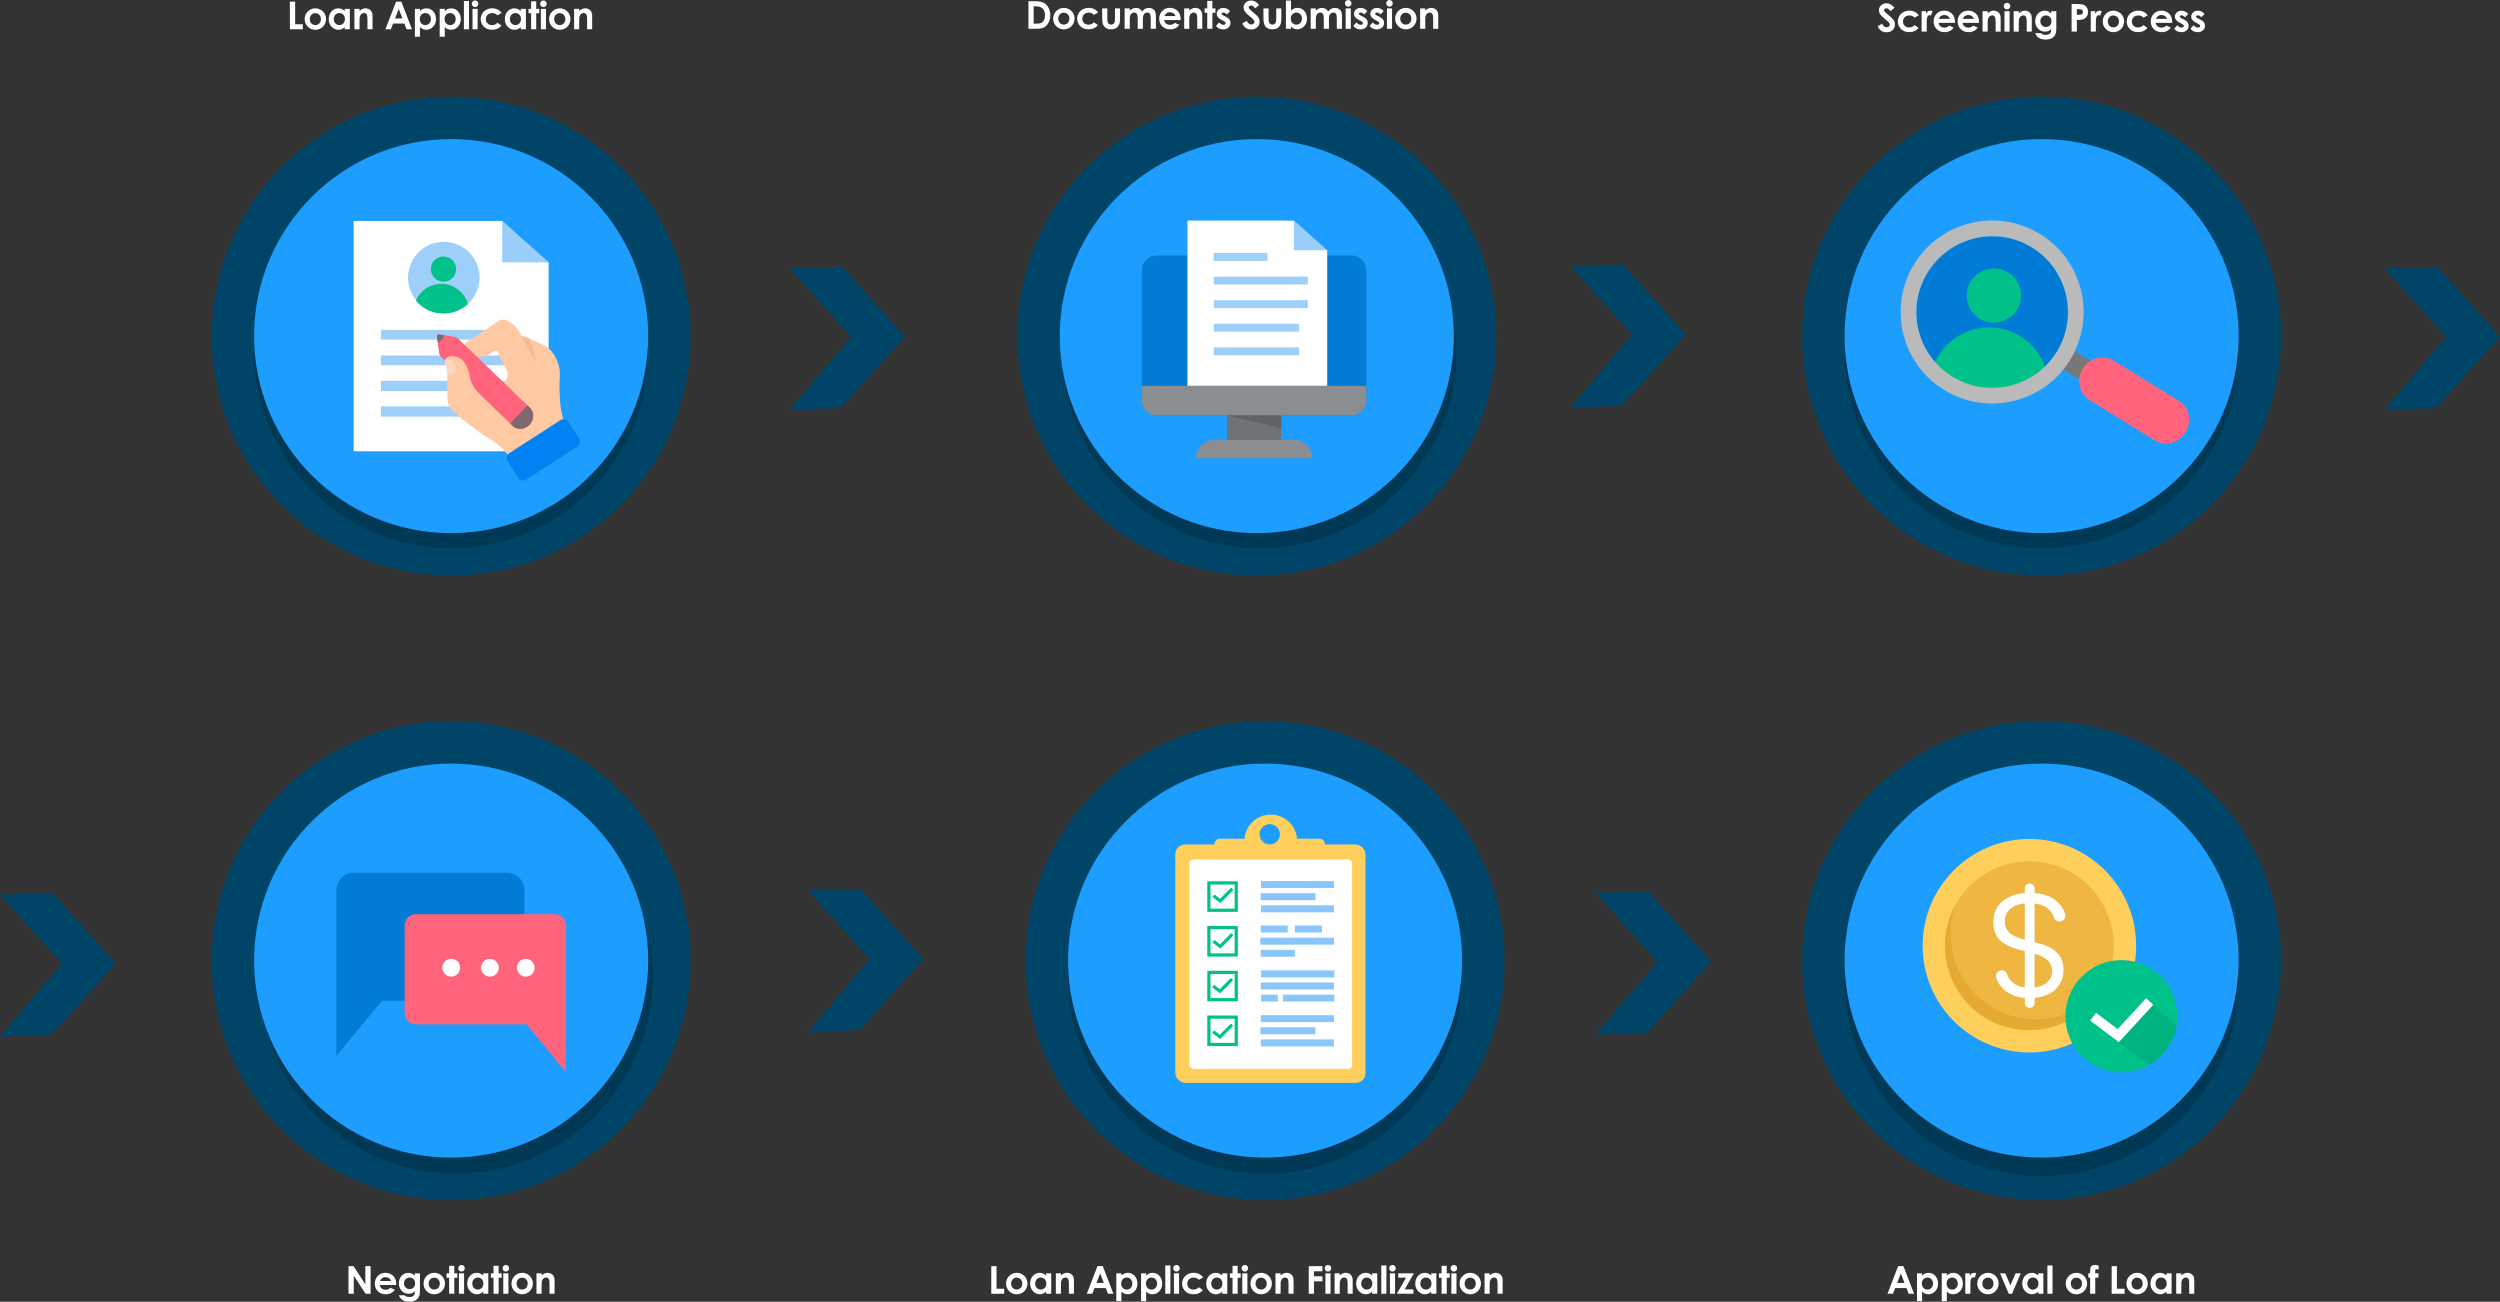 <?xml version="1.0" encoding="UTF-8"?>
<svg xmlns="http://www.w3.org/2000/svg" xmlns:xlink="http://www.w3.org/1999/xlink" id="_Слой_2" data-name="Слой 2" viewBox="0 0 1127.68 587.18">
  <rect x="0" y="0" width="1127.68" height="587.18" fill="#333333" stroke="none"/>
  <defs>
    <style>
      .cls-1 {
        opacity: .75;
      }

      .cls-1, .cls-2 {
        fill: #e2a42c;
      }

      .cls-3 {
        opacity: .18;
      }

      .cls-4 {
        fill: #fff;
      }

      .cls-5 {
        fill: #1d9eff;
      }

      .cls-6 {
        fill: #ff647c;
      }

      .cls-7 {
        fill: #777;
      }

      .cls-8 {
        fill: #bababa;
      }

      .cls-2 {
        opacity: .57;
      }

      .cls-9 {
        fill: #00a975;
        opacity: .52;
      }

      .cls-10 {
        clip-path: url(#clippath-1);
      }

      .cls-11 {
        fill: #7d696e;
      }

      .cls-12 {
        stroke-width: 4.62px;
      }

      .cls-12, .cls-13, .cls-14, .cls-15, .cls-16, .cls-17, .cls-18 {
        fill: none;
      }

      .cls-12, .cls-13, .cls-14, .cls-15, .cls-17, .cls-18 {
        stroke-miterlimit: 10;
      }

      .cls-12, .cls-14, .cls-15, .cls-19, .cls-17 {
        opacity: .38;
      }

      .cls-12, .cls-14, .cls-15, .cls-17 {
        stroke: #0081f1;
      }

      .cls-20 {
        fill: #004568;
      }

      .cls-21 {
        fill: #ffc9a4;
      }

      .cls-22 {
        fill: #5d6366;
      }

      .cls-13 {
        stroke: #fff;
        stroke-width: 4.39px;
      }

      .cls-23 {
        fill: #ffd6bb;
      }

      .cls-14 {
        stroke-width: 4.39px;
      }

      .cls-15 {
        stroke-width: 4.99px;
      }

      .cls-24 {
        clip-path: url(#clippath);
      }

      .cls-25, .cls-26 {
        fill: #0082f2;
      }

      .cls-27 {
        fill: #6d7377;
      }

      .cls-28 {
        fill: #0084f4;
        opacity: .4;
      }

      .cls-29 {
        fill: #f2bc97;
      }

      .cls-26 {
        opacity: .46;
      }

      .cls-30 {
        fill: #ffcf5c;
      }

      .cls-31 {
        fill: #00c189;
      }

      .cls-19 {
        fill: #0081f1;
      }

      .cls-32 {
        fill: #8a8e91;
      }

      .cls-17 {
        stroke-width: 3.57px;
      }

      .cls-18 {
        stroke: #00c189;
        stroke-width: 1.45px;
      }

      .cls-33 {
        fill: #007bd6;
      }
    </style>
    <clipPath id="clippath">
      <circle class="cls-16" cx="200.02" cy="125.21" r="16.22"></circle>
    </clipPath>
    <clipPath id="clippath-1">
      <circle class="cls-16" cx="899.31" cy="141.58" r="34.93"></circle>
    </clipPath>
  </defs>
  <g id="_Слой_2-2" data-name="Слой 2">
    <circle class="cls-20" cx="203.5" cy="151.61" r="108"></circle>
    <circle class="cls-20" cx="566.92" cy="151.61" r="108"></circle>
    <circle class="cls-20" cx="920.91" cy="151.61" r="108"></circle>
    <circle class="cls-20" cx="920.91" cy="433.3" r="108"></circle>
    <circle class="cls-20" cx="570.64" cy="433.3" r="108"></circle>
    <circle class="cls-20" cx="203.5" cy="433.3" r="108"></circle>
    <path class="cls-20" d="M0,403.46c9.28,10.38,18.56,20.76,27.85,31.15-9.28,11-18.56,22-27.85,33,7.79-.33,15.58-.66,23.37-.99,9.61-10.67,19.23-21.34,28.84-32.01-9.45-10.55-18.9-21.1-28.34-31.64-7.96,.17-15.91,.33-23.87,.5Z"></path>
    <path class="cls-20" d="M356.01,120.8c9.28,10.38,18.56,20.76,27.85,31.15-9.28,11-18.56,22-27.85,33,7.79-.33,15.58-.66,23.37-.99,9.61-10.67,19.23-21.34,28.84-32.01-9.45-10.55-18.9-21.1-28.34-31.64-7.96,.17-15.91,.33-23.87,.5Z"></path>
    <path class="cls-20" d="M708.25,119.78c9.28,10.38,18.56,20.76,27.85,31.15-9.28,11-18.56,22-27.85,33,7.79-.33,15.58-.66,23.37-.99,9.61-10.67,19.23-21.34,28.84-32.01-9.45-10.55-18.9-21.1-28.34-31.64-7.96,.17-15.91,.33-23.87,.5Z"></path>
    <path class="cls-20" d="M719.67,402.62c9.28,10.38,18.56,20.76,27.85,31.15-9.28,11-18.56,22-27.85,33,7.79-.33,15.58-.66,23.37-.99,9.61-10.67,19.23-21.34,28.84-32.01-9.45-10.55-18.9-21.1-28.34-31.64-7.96,.17-15.91,.33-23.87,.5Z"></path>
    <circle class="cls-3" cx="203.5" cy="158.47" r="88.87"></circle>
    <circle class="cls-3" cx="568.14" cy="158.47" r="88.87"></circle>
    <circle class="cls-3" cx="920.91" cy="158.47" r="88.87"></circle>
    <circle class="cls-3" cx="570.64" cy="440.52" r="88.87"></circle>
    <circle class="cls-3" cx="920.91" cy="441.63" r="88.87"></circle>
    <circle class="cls-3" cx="205.6" cy="440.52" r="88.87"></circle>
    <circle class="cls-5" cx="203.5" cy="151.61" r="88.87"></circle>
    <circle class="cls-5" cx="566.92" cy="151.61" r="88.87"></circle>
    <circle class="cls-5" cx="920.91" cy="151.61" r="88.87"></circle>
    <circle class="cls-5" cx="920.91" cy="433.3" r="88.87"></circle>
    <circle class="cls-5" cx="570.64" cy="433.3" r="88.87"></circle>
    <circle class="cls-5" cx="203.5" cy="433.3" r="88.87"></circle>
    <path class="cls-20" d="M364.31,401.48c9.28,10.38,18.56,20.76,27.85,31.15-9.28,11-18.56,22-27.85,33,7.79-.33,15.58-.66,23.37-.99,9.61-10.67,19.23-21.34,28.84-32.01-9.45-10.55-18.9-21.1-28.34-31.64-7.96,.17-15.91,.33-23.87,.5Z"></path>
    <path class="cls-20" d="M1075.47,120.8c9.28,10.38,18.56,20.76,27.85,31.15-9.28,11-18.56,22-27.85,33,7.79-.33,15.58-.66,23.37-.99,9.61-10.67,19.23-21.34,28.84-32.01-9.45-10.55-18.9-21.1-28.34-31.64-7.96,.17-15.91,.33-23.87,.5Z"></path>
    <g>
      <g>
        <rect class="cls-30" x="530.15" y="380.91" width="85.79" height="107.55" rx="4.47" ry="4.47"></rect>
        <rect class="cls-4" x="536.51" y="387.67" width="73.38" height="94.47" rx="1.77" ry="1.77"></rect>
        <path class="cls-30" d="M550.34,378.33h44.79c1.42,0,2.57,1.15,2.57,2.57v6.77h-49.93v-6.77c0-1.42,1.15-2.57,2.57-2.57Z"></path>
        <path class="cls-30" d="M573.2,367.45h0c6.57,0,11.9,5.33,11.9,11.9v1.56h-23.79v-1.56c0-6.57,5.33-11.9,11.9-11.9Z"></path>
        <circle class="cls-5" cx="572.74" cy="376.32" r="4.59"></circle>
      </g>
      <rect class="cls-18" x="545.3" y="398.26" width="12.33" height="12.33"></rect>
      <rect class="cls-18" x="545.3" y="418.43" width="12.33" height="12.33"></rect>
      <rect class="cls-18" x="545.3" y="458.79" width="12.33" height="12.33"></rect>
      <rect class="cls-18" x="545.3" y="438.61" width="12.33" height="12.33"></rect>
      <rect class="cls-26" x="568.79" y="397.44" width="32.98" height="3.14"></rect>
      <rect class="cls-26" x="568.79" y="408.38" width="32.98" height="3.14"></rect>
      <rect class="cls-26" x="568.6" y="402.91" width="24.79" height="3.14"></rect>
      <rect class="cls-26" x="568.73" y="457.91" width="32.98" height="3.14"></rect>
      <rect class="cls-26" x="568.73" y="468.85" width="32.98" height="3.14"></rect>
      <rect class="cls-26" x="568.54" y="463.38" width="24.79" height="3.14"></rect>
      <rect class="cls-26" x="568.89" y="437.71" width="32.98" height="3.14"></rect>
      <rect class="cls-26" x="568.89" y="448.65" width="7.48" height="3.14"></rect>
      <rect class="cls-26" x="568.7" y="443.18" width="33" height="3.14"></rect>
      <rect class="cls-26" x="578.74" y="448.65" width="23.13" height="3.14"></rect>
      <rect class="cls-26" x="568.67" y="417.49" width="12.21" height="3.14"></rect>
      <rect class="cls-26" x="584.07" y="417.49" width="12.21" height="3.14"></rect>
      <rect class="cls-26" x="568.67" y="428.43" width="15.41" height="3.14"></rect>
      <rect class="cls-26" x="568.48" y="422.96" width="33.28" height="3.14"></rect>
      <path class="cls-18" d="M547.33,404.03c1.03,.79,2.05,1.57,3.08,2.36,1.81-1.84,3.62-3.67,5.44-5.51"></path>
      <path class="cls-18" d="M547.33,424.56c1.03,.79,2.05,1.57,3.08,2.36,1.81-1.84,3.62-3.67,5.44-5.51"></path>
      <path class="cls-18" d="M547.21,444.78c1.03,.79,2.05,1.57,3.08,2.36,1.81-1.84,3.62-3.67,5.44-5.51"></path>
      <path class="cls-18" d="M547.21,465.35c1.03,.79,2.05,1.57,3.08,2.36,1.81-1.84,3.62-3.67,5.44-5.51"></path>
    </g>
    <g>
      <path class="cls-33" d="M228.81,393.68h-69.32c-4.27,0-7.73,3.59-7.73,8.02v74.55c6.84-8.28,13.69-16.57,20.53-24.85h56.52c4.27,0,7.73-3.59,7.73-8.02v-41.69c0-4.43-3.46-8.02-7.73-8.02Z"></path>
      <path class="cls-6" d="M182.52,417.52v39.36c0,2.85,2.22,5.16,4.95,5.16h50.05c5.9,7.17,11.81,14.34,17.71,21.51v-66.02c0-2.85-2.22-5.16-4.95-5.16h-62.81c-2.74,0-4.95,2.31-4.95,5.16Z"></path>
      <circle class="cls-4" cx="203.54" cy="436.52" r="4.01"></circle>
      <circle class="cls-4" cx="220.97" cy="436.52" r="4.01"></circle>
      <circle class="cls-4" cx="237.18" cy="436.52" r="4.01"></circle>
    </g>
    <g>
      <g>
        <rect class="cls-27" x="553.43" y="184.34" width="24.49" height="17.16"></rect>
        <path class="cls-32" d="M547.7,198.44h35.94c4.54,0,8.23,3.69,8.23,8.23h-52.4c0-4.54,3.69-8.23,8.23-8.23Z"></path>
        <path class="cls-33" d="M616.32,121.82v58.97c0,3.65-2.99,6.6-6.68,6.6h-87.93c-3.69,0-6.68-2.95-6.68-6.6v-58.97c0-3.65,2.99-6.6,6.68-6.6h87.93c3.69,0,6.68,2.95,6.68,6.6Z"></path>
        <path class="cls-32" d="M616.32,174.01v6.78c0,3.65-2.99,6.6-6.68,6.6h-87.93c-3.69,0-6.68-2.95-6.68-6.6v-6.78h101.29Z"></path>
        <path class="cls-22" d="M553.43,187.39c8.16,1.9,16.33,3.8,24.49,5.7v-5.7h-24.49Z"></path>
      </g>
      <path class="cls-28" d="M573.95,109.75c0,4.46,0,8.92,0,13.38h15.01c-5-4.46-10-8.92-15-13.38Z"></path>
      <path class="cls-17" d="M537.78,126.13h24.31"></path>
      <path class="cls-17" d="M537.78,136.77h42.44"></path>
      <path class="cls-17" d="M537.78,147.41h42.44"></path>
      <path class="cls-17" d="M537.78,158.05h38.44"></path>
      <path class="cls-17" d="M537.78,168.69h38.44"></path>
      <path class="cls-4" d="M598.66,174.01h-63.04V99.52h48.04c5,4.46,10,8.92,15,13.38,0,20.76,0,40.35,0,61.1Z"></path>
      <path class="cls-28" d="M583.66,99.52c0,4.46,0,8.92,0,13.38h15.01c-5-4.46-10-8.92-15-13.38Z"></path>
      <path class="cls-17" d="M547.48,115.91h24.31"></path>
      <path class="cls-17" d="M547.48,126.55h42.44"></path>
      <path class="cls-17" d="M547.48,137.19h42.44"></path>
      <path class="cls-17" d="M547.48,147.83h38.44"></path>
      <path class="cls-17" d="M547.48,158.47h38.44"></path>
    </g>
    <g>
      <g>
        <circle class="cls-30" cx="915.4" cy="426.59" r="48.15"></circle>
        <circle class="cls-2" cx="915.4" cy="426.59" r="38.09"></circle>
        <path class="cls-1" d="M948.1,446.13c-11.92,13.79-31.75,17.6-47.51,9.39-16.65-8.68-24.77-28.69-18.73-47.01-9.63,18.08-3.22,40.71,14.13,50.95,17.75,10.48,41.26,4.61,52.12-13.34Z"></path>
        <path class="cls-4" d="M915.53,398.54h0c1.21,0,2.2,.98,2.2,2.2v2.11c4.57,.36,8.08,1.73,10.54,4.13,1.58,1.54,2.66,3.28,3.25,5.22,.52,1.72-.76,3.46-2.56,3.46h0c-1.17,0-2.22-.76-2.56-1.88-.4-1.36-1.14-2.55-2.2-3.55-1.53-1.45-3.69-2.34-6.47-2.67v17.38l2.55,.72c1.38,.36,2.67,.83,3.85,1.41,1.18,.59,2.3,1.35,3.35,2.29,1.05,.94,1.86,2.1,2.45,3.47,.59,1.37,.88,2.91,.88,4.6,0,2.53-.59,4.73-1.76,6.58-1.17,1.85-2.72,3.27-4.65,4.24-1.93,.97-4.15,1.6-6.66,1.87v2.29c0,1.21-.98,2.2-2.2,2.2h0c-1.21,0-2.2-.98-2.2-2.2v-2.23c-3.79-.36-6.94-1.63-9.44-3.83-1.7-1.49-2.85-3.3-3.45-5.43-.46-1.63,.79-3.24,2.48-3.24h0c1.15,0,2.16,.76,2.47,1.86,.36,1.25,1.04,2.36,2.03,3.31,1.47,1.39,3.44,2.25,5.91,2.56v-16.34l-2.67-.72c-3.83-1.01-6.71-2.47-8.63-4.38-1.92-1.92-2.88-4.58-2.88-8,0-3.96,1.3-7.05,3.91-9.27,2.61-2.22,6.03-3.51,10.26-3.87v-2.11c0-1.21,.98-2.2,2.2-2.2Zm10.12,39.28c0-3.08-1.95-5.38-5.84-6.91-.82-.27-1.51-.49-2.07-.66v15.18c2.39-.31,4.3-1.12,5.75-2.4,1.45-1.29,2.17-3.02,2.17-5.2Zm-21.34-22.15c0,1.91,.58,3.48,1.73,4.73,1.15,1.25,3.19,2.31,6.13,3.19,.52,.13,.91,.23,1.16,.31v-16.4c-2.74,.25-4.93,1.07-6.57,2.47-1.63,1.39-2.45,3.29-2.45,5.7Z"></path>
      </g>
      <g>
        <ellipse class="cls-31" cx="956.91" cy="458.42" rx="25.27" ry="25.34"></ellipse>
        <path class="cls-9" d="M942.86,460.37c8.87,6.68,17.74,13.36,26.61,20.04,2.02-1.17,5.68-3.66,8.62-8.17,2.37-3.64,3.3-7.12,3.7-9.29-4.58-4.23-9.16-8.47-13.73-12.7-4.15,5.72-8.3,11.45-12.45,17.17-4.25-2.35-8.5-4.7-12.75-7.05Z"></path>
        <path class="cls-13" d="M944.14,458.63c3.79,2.84,7.58,5.67,11.36,8.51,4.72-5.14,9.44-10.27,14.17-15.4"></path>
      </g>
    </g>
    <g>
      <path class="cls-28" d="M213.01,113.91c0,6.22,0,12.45-.01,18.67h20.94c-6.97-6.22-13.95-12.45-20.92-18.67Z"></path>
      <path class="cls-15" d="M162.55,136.77h33.9"></path>
      <path class="cls-15" d="M162.55,151.61h59.2"></path>
      <path class="cls-15" d="M162.55,166.45h59.2"></path>
      <path class="cls-15" d="M162.55,181.29h53.62"></path>
      <path class="cls-15" d="M162.55,196.13h53.62"></path>
      <path class="cls-4" d="M247.46,203.56h-87.93V99.66h67.01c6.97,6.22,13.95,12.45,20.92,18.67,0,28.95,0,56.28,0,85.23Z"></path>
      <path class="cls-28" d="M226.54,99.66c0,6.22,0,12.45-.01,18.67h20.94c-6.97-6.22-13.95-12.45-20.92-18.67Z"></path>
      <path class="cls-14" d="M171.86,151.02h59.2"></path>
      <path class="cls-14" d="M171.86,162.55h59.2"></path>
      <path class="cls-12" d="M171.86,174.09h59.2"></path>
      <path class="cls-12" d="M171.86,185.62h59.2"></path>
      <g>
        <circle class="cls-19" cx="200.19" cy="125.21" r="16.13"></circle>
        <g class="cls-24">
          <g>
            <circle class="cls-31" cx="200.05" cy="121.37" r="5.69"></circle>
            <path class="cls-31" d="M199.34,128.06h0c6.89,0,12.48,5.59,12.48,12.48v1.09h-24.96v-1.09c0-6.89,5.59-12.48,12.48-12.48Z" transform="translate(7.34 -10.26) rotate(3)"></path>
          </g>
        </g>
      </g>
    </g>
    <g>
      <path class="cls-21" d="M208.85,156.98c.05,1.47,1.68,2.53,2.27,2.92,2.46,1.6,5.28,1.08,6.61,.83,2.31-.43,4.07-1.46,5.26-2.35,.5-.38,1.21-.2,1.49,.36,1.34,2.72,2.67,5.45,4.01,8.17,.72,1.47,.67,3.22-.17,4.62-.21,.35-.42,.6-.57,.76-2.4,2.56-7.89,2.44-13.11-1.15l-11.66,12.7c.84,.89,2.1,2.18,3.72,3.64,2.04,1.86,4.32,3.72,9.7,7.5,7.19,5.05,7.68,4.93,9.81,6.98,2.9,2.8,4.71,5.66,5.78,7.6,8.26-4.82,16.52-9.65,24.77-14.47-.93-1.66-2.2-4.25-3.1-7.6-1.01-3.78-1.12-6.93-1.24-10.93-.2-7.03,.6-7.95-.41-11.66-1.28-4.67-3.55-6.84-4.03-7.29-1.15-1.06-2.31-1.65-4.61-2.79-1.94-.96-4.66-2.19-8.09-3.35-3.15-6.31-6.96-7.09-7.76-7.22-2.94-.49-3.19,1.48-14.44,8.37-1.98,1.22-4.3,2.58-4.23,4.37Z"></path>
      <path class="cls-29" d="M235.28,151.46c3.76,7.55,5.86,11.23,6.3,11.04,.39-.17-.55-3.42-2.8-9.75-1.16-.43-2.33-.86-3.49-1.29Z"></path>
      <path class="cls-25" d="M260.4,201.49l-23.05,14.86c-1.23,.79-2.86,.43-3.65-.81l-4.74-7.48c-.79-1.24-.43-2.89,.8-3.68l23.05-14.86c1.23-.79,2.86-.43,3.65,.81l4.74,7.48c.79,1.24,.43,2.89-.8,3.68Z"></path>
      <path class="cls-6" d="M206.68,152.77l32.44,31.26c1.77,1.71,1.9,4.68,.22,6.95-.19,.26-.4,.5-.63,.73-.04,.04-.09,.09-.13,.13-2.17,2.06-5.34,2.2-7.22,.38l-32.34-31.16c-.56-.54-.91-1.26-1.01-2.07l-.57-4.58-.34-2.76c-.06-.45,.37-.88,.81-.81l2.53,.38,4.4,.66c.71,.11,1.35,.42,1.85,.9Z"></path>
      <path class="cls-11" d="M237.91,182.86l1.21,1.17c1.77,1.71,1.9,4.68,.22,6.95-.19,.26-.4,.5-.63,.73-.04,.04-.09,.09-.13,.13-2.17,2.06-5.34,2.2-7.22,.38l-1.21-1.17,7.76-8.2Z"></path>
      <path class="cls-11" d="M200.43,151.22c-.18,.8-.59,1.56-1.19,2.15-.59,.58-1.25,.88-1.81,1.04l-.34-2.76c-.06-.45,.37-.88,.81-.81l2.53,.38Z"></path>
      <path class="cls-21" d="M209.01,189.5c-.88-.73-2.14-1.82-3.61-3.22-1.4-1.32-2.09-1.98-2.43-2.44-.96-1.3-1.18-2.61-1.24-8.75-.06-6.53,.18-6.24-.1-8.02-.5-3.19-1.32-4.34-.56-5.37,1.06-1.46,4.26-1.33,6.34-.15,2.37,1.34,3.27,4.01,3.92,5.94,.56,1.65,.4,2.06,.83,3.54,.5,1.74,1.58,4.11,4.13,6.66-2.42,3.93-4.85,7.87-7.27,11.8Z"></path>
      <path class="cls-23" d="M200.95,162.1c.39-.44,1.44-.18,2.07,.12,.24,.12,.9,.48,1.51,1.44,.28,.43,1.81,2.82,.64,4.35-.68,.89-2.04,1.19-3.4,.87,.01-1.03-.12-1.83-.24-2.37-.47-2.08-.7-3.12-.72-3.18-.04-.14-.17-.52-.02-.93,.01-.04,.07-.19,.17-.3Z"></path>
    </g>
    <g>
      <path class="cls-4" d="M130.76,.75h2.37V10.94h3.45v2.26h-5.82V.75Z"></path>
      <path class="cls-4" d="M142.19,3.76c.87,0,1.68,.22,2.45,.65s1.36,1.02,1.79,1.77,.64,1.55,.64,2.41-.22,1.68-.65,2.44c-.43,.76-1.02,1.35-1.76,1.77-.74,.42-1.56,.64-2.46,.64-1.32,0-2.45-.47-3.38-1.41-.93-.94-1.4-2.08-1.4-3.42,0-1.44,.53-2.64,1.58-3.59,.92-.83,1.99-1.25,3.19-1.25Zm.04,2.17c-.72,0-1.31,.25-1.79,.75-.48,.5-.72,1.14-.72,1.92s.24,1.45,.71,1.95c.47,.5,1.07,.75,1.79,.75s1.32-.25,1.8-.75,.72-1.15,.72-1.94-.24-1.43-.71-1.92-1.07-.74-1.81-.74Z"></path>
      <path class="cls-4" d="M155.49,3.99h2.31V13.2h-2.31v-.97c-.45,.43-.9,.74-1.36,.93-.45,.19-.94,.28-1.47,.28-1.19,0-2.22-.46-3.08-1.38-.87-.92-1.3-2.07-1.3-3.44s.42-2.59,1.26-3.49c.84-.91,1.86-1.36,3.06-1.36,.55,0,1.07,.1,1.55,.31,.48,.21,.93,.52,1.34,.94v-1.02Zm-2.43,1.9c-.71,0-1.31,.25-1.78,.76-.47,.5-.71,1.15-.71,1.94s.24,1.45,.72,1.96,1.07,.77,1.77,.77,1.33-.25,1.8-.76,.72-1.17,.72-1.98-.24-1.45-.72-1.95-1.08-.74-1.81-.74Z"></path>
      <path class="cls-4" d="M159.87,3.99h2.31v.94c.52-.44,1-.75,1.42-.92s.86-.26,1.31-.26c.91,0,1.69,.32,2.32,.96,.53,.54,.8,1.34,.8,2.4v6.08h-2.28v-4.03c0-1.1-.05-1.83-.15-2.19-.1-.36-.27-.64-.51-.82s-.55-.28-.91-.28c-.47,0-.87,.16-1.2,.47-.33,.31-.57,.75-.7,1.3-.07,.29-.1,.91-.1,1.87v3.69h-2.31V3.99Z"></path>
      <path class="cls-4" d="M178.64,.75h2.4l4.79,12.44h-2.46l-.97-2.56h-5.08l-1.01,2.56h-2.46l4.8-12.44Zm1.22,3.3l-1.67,4.27h3.33l-1.66-4.27Z"></path>
      <path class="cls-4" d="M189.44,3.99v1.02c.42-.42,.87-.73,1.35-.94,.48-.21,1-.31,1.56-.31,1.2,0,2.22,.45,3.06,1.36,.84,.91,1.26,2.07,1.26,3.49s-.43,2.52-1.3,3.44c-.87,.92-1.9,1.38-3.09,1.38-.53,0-1.02-.09-1.48-.28-.46-.19-.91-.5-1.36-.93v4.34h-2.29V3.99h2.29Zm2.43,1.9c-.73,0-1.33,.25-1.81,.74-.48,.5-.72,1.14-.72,1.95s.24,1.48,.72,1.98c.48,.5,1.08,.76,1.81,.76s1.3-.26,1.78-.77c.48-.51,.72-1.17,.72-1.96s-.24-1.44-.71-1.94-1.07-.76-1.79-.76Z"></path>
      <path class="cls-4" d="M200.62,3.99v1.02c.42-.42,.87-.73,1.35-.94,.48-.21,1-.31,1.56-.31,1.2,0,2.22,.45,3.06,1.36,.84,.91,1.26,2.07,1.26,3.49s-.43,2.52-1.3,3.44c-.87,.92-1.9,1.38-3.09,1.38-.53,0-1.02-.09-1.48-.28-.46-.19-.91-.5-1.36-.93v4.34h-2.29V3.99h2.29Zm2.43,1.9c-.73,0-1.33,.25-1.81,.74-.48,.5-.72,1.14-.72,1.95s.24,1.48,.72,1.98c.48,.5,1.08,.76,1.81,.76s1.3-.26,1.78-.77c.48-.51,.72-1.17,.72-1.96s-.24-1.44-.71-1.94-1.07-.76-1.79-.76Z"></path>
      <path class="cls-4" d="M209.25,.44h2.31V13.2h-2.31V.44Z"></path>
      <path class="cls-4" d="M214.29,.2c.4,0,.75,.15,1.04,.44,.29,.29,.43,.65,.43,1.07s-.14,.76-.43,1.05c-.29,.29-.63,.44-1.03,.44s-.76-.15-1.05-.44c-.29-.3-.43-.66-.43-1.08s.14-.75,.43-1.04c.29-.29,.63-.43,1.04-.43Zm-1.15,3.79h2.31V13.2h-2.31V3.99Z"></path>
      <path class="cls-4" d="M226.29,5.85l-1.92,1.06c-.36-.38-.72-.64-1.07-.79-.35-.15-.77-.22-1.24-.22-.86,0-1.56,.26-2.1,.77-.53,.52-.8,1.18-.8,1.98s.26,1.42,.77,1.92c.51,.5,1.19,.74,2.02,.74,1.03,0,1.84-.35,2.41-1.06l1.82,1.25c-.99,1.28-2.38,1.93-4.18,1.93-1.62,0-2.89-.48-3.8-1.44-.92-.96-1.37-2.08-1.37-3.37,0-.89,.22-1.71,.67-2.46s1.07-1.34,1.87-1.77c.8-.43,1.69-.64,2.68-.64,.91,0,1.73,.18,2.46,.55,.73,.36,1.32,.88,1.78,1.55Z"></path>
      <path class="cls-4" d="M234.91,3.99h2.31V13.2h-2.31v-.97c-.45,.43-.9,.74-1.36,.93-.45,.19-.94,.28-1.47,.28-1.19,0-2.22-.46-3.08-1.38-.87-.92-1.3-2.07-1.3-3.44s.42-2.59,1.26-3.49c.84-.91,1.86-1.36,3.06-1.36,.55,0,1.07,.1,1.55,.31,.48,.21,.93,.52,1.34,.94v-1.02Zm-2.43,1.9c-.71,0-1.31,.25-1.78,.76-.47,.5-.71,1.15-.71,1.94s.24,1.45,.72,1.96,1.07,.77,1.77,.77,1.33-.25,1.8-.76,.72-1.17,.72-1.98-.24-1.45-.72-1.95-1.08-.74-1.81-.74Z"></path>
      <path class="cls-4" d="M239.57,.6h2.31V3.99h1.37v1.99h-1.37v7.21h-2.31V5.98h-1.18v-1.99h1.18V.6Z"></path>
      <path class="cls-4" d="M245.12,.2c.4,0,.75,.15,1.04,.44,.29,.29,.43,.65,.43,1.07s-.14,.76-.43,1.05c-.29,.29-.63,.44-1.03,.44s-.76-.15-1.05-.44c-.29-.3-.43-.66-.43-1.08s.14-.75,.43-1.04c.29-.29,.63-.43,1.04-.43Zm-1.15,3.79h2.31V13.2h-2.31V3.99Z"></path>
      <path class="cls-4" d="M252.44,3.76c.87,0,1.68,.22,2.45,.65s1.36,1.02,1.79,1.77,.64,1.55,.64,2.41-.22,1.68-.65,2.44c-.43,.76-1.02,1.35-1.76,1.77-.74,.42-1.56,.64-2.46,.64-1.32,0-2.45-.47-3.38-1.41-.93-.94-1.4-2.08-1.4-3.42,0-1.44,.53-2.64,1.58-3.59,.92-.83,1.99-1.25,3.19-1.25Zm.04,2.17c-.72,0-1.31,.25-1.79,.75-.48,.5-.72,1.14-.72,1.92s.24,1.45,.71,1.95c.47,.5,1.07,.75,1.79,.75s1.32-.25,1.8-.75,.72-1.15,.72-1.94-.24-1.43-.71-1.92-1.07-.74-1.81-.74Z"></path>
      <path class="cls-4" d="M258.95,3.99h2.31v.94c.52-.44,1-.75,1.42-.92s.86-.26,1.31-.26c.91,0,1.69,.32,2.32,.96,.53,.54,.8,1.34,.8,2.4v6.08h-2.28v-4.03c0-1.1-.05-1.83-.15-2.19-.1-.36-.27-.64-.51-.82s-.55-.28-.91-.28c-.47,0-.87,.16-1.2,.47-.33,.31-.57,.75-.7,1.3-.07,.29-.1,.91-.1,1.87v3.69h-2.31V3.99Z"></path>
    </g>
    <g>
      <path class="cls-4" d="M157.21,571.13h2.27l5.32,8.19v-8.19h2.37v12.44h-2.28l-5.32-8.16v8.16h-2.37v-12.44Z"></path>
      <path class="cls-4" d="M178.72,579.64h-7.42c.11,.65,.39,1.17,.86,1.56,.46,.39,1.06,.58,1.78,.58,.86,0,1.6-.3,2.22-.91l1.95,.91c-.48,.69-1.07,1.2-1.74,1.53-.68,.33-1.48,.5-2.41,.5-1.44,0-2.62-.46-3.53-1.37-.91-.91-1.36-2.05-1.36-3.42s.45-2.57,1.36-3.5c.91-.93,2.04-1.39,3.4-1.39,1.45,0,2.63,.46,3.54,1.39,.91,.93,1.36,2.15,1.36,3.67v.44Zm-2.32-1.82c-.15-.51-.45-.93-.9-1.25s-.97-.48-1.56-.48c-.64,0-1.21,.18-1.69,.54-.3,.23-.59,.62-.85,1.19h5.01Z"></path>
      <path class="cls-4" d="M187.13,574.37h2.3v7.88c0,1.56-.31,2.7-.94,3.43-.84,.99-2.11,1.49-3.8,1.49-.9,0-1.66-.11-2.28-.34s-1.13-.56-1.56-.99c-.42-.44-.74-.97-.94-1.59h2.55c.23,.26,.52,.46,.87,.59,.36,.13,.78,.2,1.26,.2,.62,0,1.12-.1,1.5-.29,.38-.19,.64-.44,.8-.74,.15-.3,.23-.83,.23-1.57-.41,.41-.83,.7-1.28,.88s-.95,.27-1.51,.27c-1.24,0-2.28-.45-3.13-1.34-.85-.89-1.28-2.02-1.28-3.38,0-1.46,.45-2.63,1.35-3.52,.82-.8,1.79-1.2,2.93-1.2,.53,0,1.03,.1,1.5,.29,.47,.19,.94,.51,1.42,.96v-1.02Zm-2.39,1.92c-.73,0-1.33,.24-1.8,.73-.47,.49-.71,1.1-.71,1.84s.24,1.4,.73,1.89c.48,.49,1.09,.74,1.83,.74s1.31-.24,1.77-.72c.47-.48,.7-1.11,.7-1.89s-.23-1.39-.7-1.87c-.47-.48-1.07-.72-1.81-.72Z"></path>
      <path class="cls-4" d="M195.83,574.13c.87,0,1.68,.22,2.45,.65s1.36,1.02,1.79,1.77,.64,1.55,.64,2.41-.22,1.68-.65,2.44c-.43,.76-1.02,1.35-1.76,1.77-.74,.42-1.56,.64-2.46,.64-1.32,0-2.45-.47-3.38-1.41-.93-.94-1.4-2.08-1.4-3.42,0-1.44,.53-2.64,1.58-3.59,.92-.83,1.99-1.25,3.19-1.25Zm.04,2.17c-.72,0-1.31,.25-1.79,.75-.48,.5-.72,1.14-.72,1.92s.24,1.45,.71,1.95c.47,.5,1.07,.75,1.79,.75s1.32-.25,1.8-.75,.72-1.15,.72-1.94-.24-1.43-.71-1.92-1.07-.74-1.81-.74Z"></path>
      <path class="cls-4" d="M202.61,570.98h2.31v3.39h1.37v1.99h-1.37v7.21h-2.31v-7.21h-1.18v-1.99h1.18v-3.39Z"></path>
      <path class="cls-4" d="M208.17,570.58c.4,0,.75,.15,1.04,.44,.29,.29,.43,.65,.43,1.07s-.14,.76-.43,1.05c-.29,.29-.63,.44-1.03,.44s-.76-.15-1.05-.44c-.29-.3-.43-.66-.43-1.08s.14-.75,.43-1.04c.29-.29,.63-.43,1.04-.43Zm-1.15,3.79h2.31v9.2h-2.31v-9.2Z"></path>
      <path class="cls-4" d="M217.95,574.37h2.31v9.2h-2.31v-.97c-.45,.43-.9,.74-1.36,.93-.45,.19-.94,.28-1.47,.28-1.19,0-2.22-.46-3.08-1.38-.87-.92-1.3-2.07-1.3-3.44s.42-2.59,1.26-3.49c.84-.91,1.86-1.36,3.06-1.36,.55,0,1.07,.1,1.55,.31,.48,.21,.93,.52,1.34,.94v-1.02Zm-2.43,1.9c-.71,0-1.31,.25-1.78,.76-.47,.5-.71,1.15-.71,1.94s.24,1.45,.72,1.96,1.07,.77,1.77,.77,1.33-.25,1.8-.76,.72-1.17,.72-1.98-.24-1.45-.72-1.95-1.08-.74-1.81-.74Z"></path>
      <path class="cls-4" d="M222.61,570.98h2.31v3.39h1.37v1.99h-1.37v7.21h-2.31v-7.21h-1.18v-1.99h1.18v-3.39Z"></path>
      <path class="cls-4" d="M228.17,570.58c.4,0,.75,.15,1.04,.44,.29,.29,.43,.65,.43,1.07s-.14,.76-.43,1.05c-.29,.29-.63,.44-1.03,.44s-.76-.15-1.05-.44c-.29-.3-.43-.66-.43-1.08s.14-.75,.43-1.04c.29-.29,.63-.43,1.04-.43Zm-1.15,3.79h2.31v9.2h-2.31v-9.2Z"></path>
      <path class="cls-4" d="M235.48,574.13c.87,0,1.68,.22,2.45,.65s1.36,1.02,1.79,1.77,.64,1.55,.64,2.41-.22,1.68-.65,2.44c-.43,.76-1.02,1.35-1.76,1.77-.74,.42-1.56,.64-2.46,.64-1.32,0-2.45-.47-3.38-1.41-.93-.94-1.4-2.08-1.4-3.42,0-1.44,.53-2.64,1.58-3.59,.92-.83,1.99-1.25,3.19-1.25Zm.04,2.17c-.72,0-1.31,.25-1.79,.75-.48,.5-.72,1.14-.72,1.92s.24,1.45,.71,1.95c.47,.5,1.07,.75,1.79,.75s1.32-.25,1.8-.75,.72-1.15,.72-1.94-.24-1.43-.71-1.92-1.07-.74-1.81-.74Z"></path>
      <path class="cls-4" d="M241.99,574.37h2.31v.94c.52-.44,1-.75,1.42-.92s.86-.26,1.31-.26c.91,0,1.69,.32,2.32,.96,.53,.54,.8,1.34,.8,2.4v6.08h-2.28v-4.03c0-1.1-.05-1.83-.15-2.19-.1-.36-.27-.64-.51-.82s-.55-.28-.91-.28c-.47,0-.87,.16-1.2,.47-.33,.31-.57,.75-.7,1.3-.07,.29-.1,.91-.1,1.87v3.69h-2.31v-9.2Z"></path>
    </g>
    <g>
      <path class="cls-4" d="M447.14,571.13h2.37v10.18h3.45v2.26h-5.82v-12.44Z"></path>
      <path class="cls-4" d="M458.57,574.13c.87,0,1.68,.22,2.45,.65s1.36,1.02,1.79,1.77,.64,1.55,.64,2.41-.22,1.68-.65,2.44c-.43,.76-1.02,1.35-1.76,1.77-.74,.42-1.56,.64-2.46,.64-1.32,0-2.45-.47-3.38-1.41-.93-.94-1.4-2.08-1.4-3.42,0-1.44,.53-2.64,1.58-3.59,.92-.83,1.99-1.25,3.19-1.25Zm.04,2.17c-.72,0-1.31,.25-1.79,.75-.48,.5-.72,1.14-.72,1.92s.24,1.45,.71,1.95c.47,.5,1.07,.75,1.79,.75s1.32-.25,1.8-.75,.72-1.15,.72-1.94-.24-1.43-.71-1.92-1.07-.74-1.81-.74Z"></path>
      <path class="cls-4" d="M471.87,574.37h2.31v9.2h-2.31v-.97c-.45,.43-.9,.74-1.36,.93-.45,.19-.94,.28-1.47,.28-1.19,0-2.22-.46-3.08-1.38-.87-.92-1.3-2.07-1.3-3.44s.42-2.59,1.26-3.49c.84-.91,1.86-1.36,3.06-1.36,.55,0,1.07,.1,1.55,.31,.48,.21,.93,.52,1.34,.94v-1.02Zm-2.43,1.9c-.71,0-1.31,.25-1.78,.76-.47,.5-.71,1.15-.71,1.94s.24,1.45,.72,1.96,1.07,.77,1.77,.77,1.33-.25,1.8-.76,.72-1.17,.72-1.98-.24-1.45-.72-1.95-1.08-.74-1.81-.74Z"></path>
      <path class="cls-4" d="M476.26,574.37h2.31v.94c.52-.44,1-.75,1.42-.92s.86-.26,1.31-.26c.91,0,1.69,.32,2.32,.96,.53,.54,.8,1.34,.8,2.4v6.08h-2.28v-4.03c0-1.1-.05-1.83-.15-2.19-.1-.36-.27-.64-.51-.82s-.55-.28-.91-.28c-.47,0-.87,.16-1.2,.47-.33,.31-.57,.75-.7,1.3-.07,.29-.1,.91-.1,1.87v3.69h-2.31v-9.2Z"></path>
      <path class="cls-4" d="M495.03,571.13h2.4l4.79,12.44h-2.46l-.97-2.56h-5.08l-1.01,2.56h-2.46l4.8-12.44Zm1.22,3.3l-1.67,4.27h3.33l-1.66-4.27Z"></path>
      <path class="cls-4" d="M505.83,574.37v1.02c.42-.42,.87-.73,1.35-.94,.48-.21,1-.31,1.56-.31,1.2,0,2.22,.45,3.06,1.36,.84,.91,1.26,2.07,1.26,3.49s-.43,2.52-1.3,3.44c-.87,.92-1.9,1.38-3.09,1.38-.53,0-1.02-.09-1.48-.28-.46-.19-.91-.5-1.36-.93v4.34h-2.29v-12.57h2.29Zm2.43,1.9c-.73,0-1.33,.25-1.81,.74-.48,.5-.72,1.14-.72,1.95s.24,1.48,.72,1.98c.48,.5,1.08,.76,1.81,.76s1.3-.26,1.78-.77c.48-.51,.72-1.17,.72-1.96s-.24-1.44-.71-1.94-1.07-.76-1.79-.76Z"></path>
      <path class="cls-4" d="M517,574.37v1.02c.42-.42,.87-.73,1.35-.94,.48-.21,1-.31,1.56-.31,1.2,0,2.22,.45,3.06,1.36,.84,.91,1.26,2.07,1.26,3.49s-.43,2.52-1.3,3.44c-.87,.92-1.9,1.38-3.09,1.38-.53,0-1.02-.09-1.48-.28-.46-.19-.91-.5-1.36-.93v4.34h-2.29v-12.57h2.29Zm2.43,1.9c-.73,0-1.33,.25-1.81,.74-.48,.5-.72,1.14-.72,1.95s.24,1.48,.72,1.98c.48,.5,1.08,.76,1.81,.76s1.3-.26,1.78-.77c.48-.51,.72-1.17,.72-1.96s-.24-1.44-.71-1.94-1.07-.76-1.79-.76Z"></path>
      <path class="cls-4" d="M525.63,570.82h2.31v12.75h-2.31v-12.75Z"></path>
      <path class="cls-4" d="M530.68,570.58c.4,0,.75,.15,1.04,.44,.29,.29,.43,.65,.43,1.07s-.14,.76-.43,1.05c-.29,.29-.63,.44-1.03,.44s-.76-.15-1.05-.44c-.29-.3-.43-.66-.43-1.08s.14-.75,.43-1.04c.29-.29,.63-.43,1.04-.43Zm-1.15,3.79h2.31v9.2h-2.31v-9.2Z"></path>
      <path class="cls-4" d="M542.68,576.23l-1.92,1.06c-.36-.38-.72-.64-1.07-.79-.35-.15-.77-.22-1.24-.22-.86,0-1.56,.26-2.1,.77-.53,.52-.8,1.18-.8,1.98s.26,1.42,.77,1.92c.51,.5,1.19,.74,2.02,.74,1.03,0,1.84-.35,2.41-1.06l1.82,1.25c-.99,1.28-2.38,1.93-4.18,1.93-1.62,0-2.89-.48-3.8-1.44-.92-.96-1.37-2.08-1.37-3.37,0-.89,.22-1.71,.67-2.46s1.07-1.34,1.87-1.77c.8-.43,1.69-.64,2.68-.64,.91,0,1.73,.18,2.46,.55,.73,.36,1.32,.88,1.78,1.55Z"></path>
      <path class="cls-4" d="M551.29,574.37h2.31v9.2h-2.31v-.97c-.45,.43-.9,.74-1.36,.93-.45,.19-.94,.28-1.47,.28-1.19,0-2.22-.46-3.08-1.38-.87-.92-1.3-2.07-1.3-3.44s.42-2.59,1.26-3.49c.84-.91,1.86-1.36,3.06-1.36,.55,0,1.07,.1,1.55,.31,.48,.21,.93,.52,1.34,.94v-1.02Zm-2.43,1.9c-.71,0-1.31,.25-1.78,.76-.47,.5-.71,1.15-.71,1.94s.24,1.45,.72,1.96,1.07,.77,1.77,.77,1.33-.25,1.8-.76,.72-1.17,.72-1.98-.24-1.45-.72-1.95-1.08-.74-1.81-.74Z"></path>
      <path class="cls-4" d="M555.96,570.98h2.31v3.39h1.37v1.99h-1.37v7.21h-2.31v-7.21h-1.18v-1.99h1.18v-3.39Z"></path>
      <path class="cls-4" d="M561.51,570.58c.4,0,.75,.15,1.04,.44,.29,.29,.43,.65,.43,1.07s-.14,.76-.43,1.05c-.29,.29-.63,.44-1.03,.44s-.76-.15-1.05-.44c-.29-.3-.43-.66-.43-1.08s.14-.75,.43-1.04c.29-.29,.63-.43,1.04-.43Zm-1.15,3.79h2.31v9.2h-2.31v-9.2Z"></path>
      <path class="cls-4" d="M568.82,574.13c.87,0,1.68,.22,2.45,.65s1.36,1.02,1.79,1.77,.64,1.55,.64,2.41-.22,1.68-.65,2.44c-.43,.76-1.02,1.35-1.76,1.77-.74,.42-1.56,.64-2.46,.64-1.32,0-2.45-.47-3.38-1.41-.93-.94-1.4-2.08-1.4-3.42,0-1.44,.53-2.64,1.58-3.59,.92-.83,1.99-1.25,3.19-1.25Zm.04,2.17c-.72,0-1.31,.25-1.79,.75-.48,.5-.72,1.14-.72,1.92s.24,1.45,.71,1.95c.47,.5,1.07,.75,1.79,.75s1.32-.25,1.8-.75,.72-1.15,.72-1.94-.24-1.43-.71-1.92-1.07-.74-1.81-.74Z"></path>
      <path class="cls-4" d="M575.33,574.37h2.31v.94c.52-.44,1-.75,1.42-.92s.86-.26,1.31-.26c.91,0,1.69,.32,2.32,.96,.53,.54,.8,1.34,.8,2.4v6.08h-2.28v-4.03c0-1.1-.05-1.83-.15-2.19-.1-.36-.27-.64-.51-.82s-.55-.28-.91-.28c-.47,0-.87,.16-1.2,.47-.33,.31-.57,.75-.7,1.3-.07,.29-.1,.91-.1,1.87v3.69h-2.31v-9.2Z"></path>
      <path class="cls-4" d="M590.34,571.13h6.17v2.31h-3.82v2.26h3.82v2.28h-3.82v5.6h-2.35v-12.44Z"></path>
      <path class="cls-4" d="M599.01,570.58c.4,0,.75,.15,1.04,.44,.29,.29,.43,.65,.43,1.07s-.14,.76-.43,1.05c-.29,.29-.63,.44-1.03,.44s-.76-.15-1.05-.44c-.29-.3-.43-.66-.43-1.08s.14-.75,.43-1.04c.29-.29,.63-.43,1.04-.43Zm-1.15,3.79h2.31v9.2h-2.31v-9.2Z"></path>
      <path class="cls-4" d="M602,574.37h2.31v.94c.52-.44,1-.75,1.42-.92s.86-.26,1.31-.26c.91,0,1.69,.32,2.32,.96,.53,.54,.8,1.34,.8,2.4v6.08h-2.28v-4.03c0-1.1-.05-1.83-.15-2.19-.1-.36-.27-.64-.51-.82s-.55-.28-.91-.28c-.47,0-.87,.16-1.2,.47-.33,.31-.57,.75-.7,1.3-.07,.29-.1,.91-.1,1.87v3.69h-2.31v-9.2Z"></path>
      <path class="cls-4" d="M618.93,574.37h2.31v9.2h-2.31v-.97c-.45,.43-.9,.74-1.36,.93-.45,.19-.94,.28-1.47,.28-1.19,0-2.22-.46-3.08-1.38-.87-.92-1.3-2.07-1.3-3.44s.42-2.59,1.26-3.49c.84-.91,1.86-1.36,3.06-1.36,.55,0,1.07,.1,1.55,.31,.48,.21,.93,.52,1.34,.94v-1.02Zm-2.43,1.9c-.71,0-1.31,.25-1.78,.76-.47,.5-.71,1.15-.71,1.94s.24,1.45,.72,1.96,1.07,.77,1.77,.77,1.33-.25,1.8-.76,.72-1.17,.72-1.98-.24-1.45-.72-1.95-1.08-.74-1.81-.74Z"></path>
      <path class="cls-4" d="M623.06,570.82h2.31v12.75h-2.31v-12.75Z"></path>
      <path class="cls-4" d="M628.11,570.58c.4,0,.75,.15,1.04,.44,.29,.29,.43,.65,.43,1.07s-.14,.76-.43,1.05c-.29,.29-.63,.44-1.03,.44s-.76-.15-1.05-.44c-.29-.3-.43-.66-.43-1.08s.14-.75,.43-1.04c.29-.29,.63-.43,1.04-.43Zm-1.15,3.79h2.31v9.2h-2.31v-9.2Z"></path>
      <path class="cls-4" d="M630.71,574.37h7.05l-4.13,7.25h3.9v1.95h-7.44l4.15-7.25h-3.52v-1.95Z"></path>
      <path class="cls-4" d="M645.6,574.37h2.31v9.2h-2.31v-.97c-.45,.43-.9,.74-1.36,.93-.45,.19-.94,.28-1.47,.28-1.19,0-2.22-.46-3.08-1.38-.87-.92-1.3-2.07-1.3-3.44s.42-2.59,1.26-3.49c.84-.91,1.86-1.36,3.06-1.36,.55,0,1.07,.1,1.55,.31,.48,.21,.93,.52,1.34,.94v-1.02Zm-2.43,1.9c-.71,0-1.31,.25-1.78,.76-.47,.5-.71,1.15-.71,1.94s.24,1.45,.72,1.96,1.07,.77,1.77,.77,1.33-.25,1.8-.76,.72-1.17,.72-1.98-.24-1.45-.72-1.95-1.08-.74-1.81-.74Z"></path>
      <path class="cls-4" d="M650.26,570.98h2.31v3.39h1.37v1.99h-1.37v7.21h-2.31v-7.21h-1.18v-1.99h1.18v-3.39Z"></path>
      <path class="cls-4" d="M655.82,570.58c.4,0,.75,.15,1.04,.44,.29,.29,.43,.65,.43,1.07s-.14,.76-.43,1.05c-.29,.29-.63,.44-1.03,.44s-.76-.15-1.05-.44c-.29-.3-.43-.66-.43-1.08s.14-.75,.43-1.04c.29-.29,.63-.43,1.04-.43Zm-1.15,3.79h2.31v9.2h-2.31v-9.2Z"></path>
      <path class="cls-4" d="M663.13,574.13c.87,0,1.68,.22,2.45,.65s1.36,1.02,1.79,1.77,.64,1.55,.64,2.41-.22,1.68-.65,2.44c-.43,.76-1.02,1.35-1.76,1.77-.74,.42-1.56,.64-2.46,.64-1.32,0-2.45-.47-3.38-1.41-.93-.94-1.4-2.08-1.4-3.42,0-1.44,.53-2.64,1.58-3.59,.92-.83,1.99-1.25,3.19-1.25Zm.04,2.17c-.72,0-1.31,.25-1.79,.75-.48,.5-.72,1.14-.72,1.92s.24,1.45,.71,1.95c.47,.5,1.07,.75,1.79,.75s1.32-.25,1.8-.75,.72-1.15,.72-1.94-.24-1.43-.71-1.92-1.07-.74-1.81-.74Z"></path>
      <path class="cls-4" d="M669.64,574.37h2.31v.94c.52-.44,1-.75,1.42-.92s.86-.26,1.31-.26c.91,0,1.69,.32,2.32,.96,.53,.54,.8,1.34,.8,2.4v6.08h-2.28v-4.03c0-1.1-.05-1.83-.15-2.19-.1-.36-.27-.64-.51-.82s-.55-.28-.91-.28c-.47,0-.87,.16-1.2,.47-.33,.31-.57,.75-.7,1.3-.07,.29-.1,.91-.1,1.87v3.69h-2.31v-9.2Z"></path>
    </g>
    <g>
      <path class="cls-4" d="M856.19,571.13h2.4l4.79,12.44h-2.46l-.97-2.56h-5.08l-1.01,2.56h-2.46l4.8-12.44Zm1.22,3.3l-1.67,4.27h3.33l-1.66-4.27Z"></path>
      <path class="cls-4" d="M866.99,574.37v1.02c.42-.42,.87-.73,1.35-.94,.48-.21,1-.31,1.56-.31,1.2,0,2.22,.45,3.06,1.36,.84,.91,1.26,2.07,1.26,3.49s-.43,2.52-1.3,3.44c-.87,.92-1.9,1.38-3.09,1.38-.53,0-1.02-.09-1.48-.28-.46-.19-.91-.5-1.36-.93v4.34h-2.29v-12.57h2.29Zm2.43,1.9c-.73,0-1.33,.25-1.81,.74-.48,.5-.72,1.14-.72,1.95s.24,1.48,.72,1.98c.48,.5,1.08,.76,1.81,.76s1.3-.26,1.78-.77c.48-.51,.72-1.17,.72-1.96s-.24-1.44-.71-1.94-1.07-.76-1.79-.76Z"></path>
      <path class="cls-4" d="M878.16,574.37v1.02c.42-.42,.87-.73,1.35-.94,.48-.21,1-.31,1.56-.31,1.2,0,2.22,.45,3.06,1.36,.84,.91,1.26,2.07,1.26,3.49s-.43,2.52-1.3,3.44c-.87,.92-1.9,1.38-3.09,1.38-.53,0-1.02-.09-1.48-.28-.46-.19-.91-.5-1.36-.93v4.34h-2.29v-12.57h2.29Zm2.43,1.9c-.73,0-1.33,.25-1.81,.74-.48,.5-.72,1.14-.72,1.95s.24,1.48,.72,1.98c.48,.5,1.08,.76,1.81,.76s1.3-.26,1.78-.77c.48-.51,.72-1.17,.72-1.96s-.24-1.44-.71-1.94-1.07-.76-1.79-.76Z"></path>
      <path class="cls-4" d="M886.5,574.37h1.98v1.16c.21-.46,.5-.8,.85-1.04,.36-.24,.74-.36,1.17-.36,.3,0,.61,.08,.94,.24l-.72,1.99c-.27-.14-.49-.2-.67-.2-.35,0-.66,.22-.9,.66-.25,.44-.37,1.3-.37,2.59v.45s0,3.72,0,3.72h-2.29v-9.2Z"></path>
      <path class="cls-4" d="M896.65,574.13c.87,0,1.68,.22,2.45,.65s1.36,1.02,1.79,1.77,.64,1.55,.64,2.41-.22,1.68-.65,2.44c-.43,.76-1.02,1.35-1.76,1.77-.74,.42-1.56,.64-2.46,.64-1.32,0-2.45-.47-3.38-1.41-.93-.94-1.4-2.08-1.4-3.42,0-1.44,.53-2.64,1.58-3.59,.92-.83,1.99-1.25,3.19-1.25Zm.04,2.17c-.72,0-1.31,.25-1.79,.75-.48,.5-.72,1.14-.72,1.92s.24,1.45,.71,1.95c.47,.5,1.07,.75,1.79,.75s1.32-.25,1.8-.75,.72-1.15,.72-1.94-.24-1.43-.71-1.92-1.07-.74-1.81-.74Z"></path>
      <path class="cls-4" d="M902.17,574.37h2.35l2.32,5.43,2.32-5.43h2.34l-3.92,9.2h-1.5l-3.92-9.2Z"></path>
      <path class="cls-4" d="M919.39,574.37h2.31v9.2h-2.31v-.97c-.45,.43-.9,.74-1.36,.93-.45,.19-.94,.28-1.47,.28-1.19,0-2.22-.46-3.08-1.38-.87-.92-1.3-2.07-1.3-3.44s.42-2.59,1.26-3.49c.84-.91,1.86-1.36,3.06-1.36,.55,0,1.07,.1,1.55,.31,.48,.21,.93,.52,1.34,.94v-1.02Zm-2.43,1.9c-.71,0-1.31,.25-1.78,.76-.47,.5-.71,1.15-.71,1.94s.24,1.45,.72,1.96,1.07,.77,1.77,.77,1.33-.25,1.8-.76,.72-1.17,.72-1.98-.24-1.45-.72-1.95-1.08-.74-1.81-.74Z"></path>
      <path class="cls-4" d="M923.52,570.82h2.31v12.75h-2.31v-12.75Z"></path>
      <path class="cls-4" d="M936.57,574.13c.87,0,1.68,.22,2.45,.65s1.36,1.02,1.79,1.77,.64,1.55,.64,2.41-.22,1.68-.65,2.44c-.43,.76-1.02,1.35-1.76,1.77-.74,.42-1.56,.64-2.46,.64-1.32,0-2.45-.47-3.38-1.41-.93-.94-1.4-2.08-1.4-3.42,0-1.44,.53-2.64,1.58-3.59,.92-.83,1.99-1.25,3.19-1.25Zm.04,2.17c-.72,0-1.31,.25-1.79,.75-.48,.5-.72,1.14-.72,1.92s.24,1.45,.71,1.95c.47,.5,1.07,.75,1.79,.75s1.32-.25,1.8-.75,.72-1.15,.72-1.94-.24-1.43-.71-1.92-1.07-.74-1.81-.74Z"></path>
      <path class="cls-4" d="M941.98,574.37h.82c0-1.21,.03-1.92,.06-2.14,.06-.51,.27-.91,.64-1.21s.88-.44,1.54-.44c.48,0,1.02,.11,1.62,.33v1.76c-.33-.1-.61-.14-.82-.14-.27,0-.47,.06-.59,.17-.09,.08-.14,.26-.14,.52v1.15s1.46,0,1.46,0v1.95h-1.46v7.25h-2.31v-7.25h-.82v-1.95Z"></path>
      <path class="cls-4" d="M952.51,571.13h2.37v10.18h3.45v2.26h-5.82v-12.44Z"></path>
      <path class="cls-4" d="M963.94,574.13c.87,0,1.68,.22,2.45,.65s1.36,1.02,1.79,1.77,.64,1.55,.64,2.41-.22,1.68-.65,2.44c-.43,.76-1.02,1.35-1.76,1.77-.74,.42-1.56,.64-2.46,.64-1.32,0-2.45-.47-3.38-1.41-.93-.94-1.4-2.08-1.4-3.42,0-1.44,.53-2.64,1.58-3.59,.92-.83,1.99-1.25,3.19-1.25Zm.04,2.17c-.72,0-1.31,.25-1.79,.75-.48,.5-.72,1.14-.72,1.92s.24,1.45,.71,1.95c.47,.5,1.07,.75,1.79,.75s1.32-.25,1.8-.75,.72-1.15,.72-1.94-.24-1.43-.71-1.92-1.07-.74-1.81-.74Z"></path>
      <path class="cls-4" d="M977.24,574.37h2.31v9.2h-2.31v-.97c-.45,.43-.9,.74-1.36,.93-.45,.19-.94,.28-1.47,.28-1.19,0-2.22-.46-3.08-1.38-.87-.92-1.3-2.07-1.3-3.44s.42-2.59,1.26-3.49c.84-.91,1.86-1.36,3.06-1.36,.55,0,1.07,.1,1.55,.31,.48,.21,.93,.52,1.34,.94v-1.02Zm-2.43,1.9c-.71,0-1.31,.25-1.78,.76-.47,.5-.71,1.15-.71,1.94s.24,1.45,.72,1.96,1.07,.77,1.77,.77,1.33-.25,1.8-.76,.72-1.17,.72-1.98-.24-1.45-.72-1.95-1.08-.74-1.81-.74Z"></path>
      <path class="cls-4" d="M981.62,574.37h2.31v.94c.52-.44,1-.75,1.42-.92s.86-.26,1.31-.26c.91,0,1.69,.32,2.32,.96,.53,.54,.8,1.34,.8,2.4v6.08h-2.28v-4.03c0-1.1-.05-1.83-.15-2.19-.1-.36-.27-.64-.51-.82s-.55-.28-.91-.28c-.47,0-.87,.16-1.2,.47-.33,.31-.57,.75-.7,1.3-.07,.29-.1,.91-.1,1.87v3.69h-2.31v-9.2Z"></path>
    </g>
    <g>
      <path class="cls-4" d="M463.9,.55h2.81c1.81,0,3.15,.22,4.03,.67,.88,.45,1.6,1.18,2.17,2.19,.57,1.01,.85,2.19,.85,3.54,0,.96-.16,1.84-.48,2.64s-.76,1.47-1.32,2c-.56,.53-1.17,.9-1.82,1.1s-1.79,.3-3.4,.3h-2.85V.55Zm2.35,2.28v7.85h1.1c1.08,0,1.87-.12,2.36-.37,.49-.25,.89-.67,1.2-1.25s.47-1.31,.47-2.17c0-1.32-.37-2.35-1.11-3.07-.67-.65-1.73-.98-3.21-.98h-.8Z"></path>
      <path class="cls-4" d="M479.82,3.55c.87,0,1.68,.22,2.45,.65s1.36,1.02,1.79,1.77,.64,1.55,.64,2.41-.22,1.68-.65,2.44c-.43,.76-1.02,1.35-1.76,1.77-.74,.42-1.56,.64-2.46,.64-1.32,0-2.45-.47-3.38-1.41-.93-.94-1.4-2.08-1.4-3.42,0-1.44,.53-2.64,1.58-3.59,.92-.83,1.99-1.25,3.19-1.25Zm.04,2.17c-.72,0-1.31,.25-1.79,.75-.48,.5-.72,1.14-.72,1.92s.24,1.45,.71,1.95c.47,.5,1.07,.75,1.79,.75s1.32-.25,1.8-.75,.72-1.15,.72-1.94-.24-1.43-.71-1.92-1.07-.74-1.81-.74Z"></path>
      <path class="cls-4" d="M495.34,5.65l-1.92,1.06c-.36-.38-.72-.64-1.07-.79-.35-.15-.77-.22-1.24-.22-.86,0-1.56,.26-2.1,.77-.53,.52-.8,1.18-.8,1.98s.26,1.42,.77,1.92c.51,.5,1.19,.74,2.02,.74,1.03,0,1.84-.35,2.41-1.06l1.82,1.25c-.99,1.28-2.38,1.93-4.18,1.93-1.62,0-2.89-.48-3.8-1.44-.92-.96-1.37-2.08-1.37-3.37,0-.89,.22-1.71,.67-2.46s1.07-1.34,1.87-1.77c.8-.43,1.69-.64,2.68-.64,.91,0,1.73,.18,2.46,.55,.73,.36,1.32,.88,1.78,1.55Z"></path>
      <path class="cls-4" d="M497.15,3.79h2.33v4.43c0,.86,.06,1.46,.18,1.8,.12,.33,.31,.6,.57,.78,.26,.19,.59,.28,.97,.28s.71-.09,.98-.28,.47-.45,.6-.81c.1-.26,.14-.83,.14-1.7V3.79h2.31v3.9c0,1.61-.13,2.71-.38,3.3-.31,.72-.77,1.28-1.37,1.66-.6,.39-1.37,.58-2.3,.58-1.01,0-1.83-.23-2.45-.68s-1.06-1.08-1.31-1.89c-.18-.56-.27-1.57-.27-3.04V3.79Z"></path>
      <path class="cls-4" d="M507.28,3.79h2.31v1.06c.4-.43,.83-.76,1.32-.97,.48-.21,1.01-.32,1.58-.32s1.09,.14,1.56,.42,.84,.69,1.12,1.24c.37-.54,.82-.95,1.35-1.24,.53-.28,1.12-.42,1.75-.42s1.23,.15,1.73,.46c.5,.3,.85,.7,1.07,1.19,.22,.49,.33,1.29,.33,2.39v5.4h-2.33v-4.67c0-1.04-.13-1.75-.39-2.12s-.65-.55-1.17-.55c-.4,0-.75,.11-1.06,.34s-.55,.54-.7,.93c-.15,.4-.23,1.04-.23,1.92v4.15h-2.33v-4.46c0-.82-.06-1.42-.18-1.79-.12-.37-.3-.64-.55-.83s-.54-.27-.88-.27c-.38,0-.73,.11-1.05,.34-.31,.23-.55,.55-.7,.96-.16,.41-.23,1.06-.23,1.95v4.09h-2.31V3.79Z"></path>
      <path class="cls-4" d="M532.54,9.06h-7.42c.11,.65,.39,1.17,.86,1.56,.46,.39,1.06,.58,1.78,.58,.86,0,1.6-.3,2.22-.91l1.95,.91c-.48,.69-1.07,1.2-1.74,1.53-.68,.33-1.48,.5-2.41,.5-1.44,0-2.62-.46-3.53-1.37-.91-.91-1.36-2.05-1.36-3.42s.45-2.57,1.36-3.5c.91-.93,2.04-1.39,3.4-1.39,1.45,0,2.63,.46,3.54,1.39,.91,.93,1.36,2.15,1.36,3.67v.44Zm-2.32-1.82c-.15-.51-.45-.93-.9-1.25s-.97-.48-1.56-.48c-.64,0-1.21,.18-1.69,.54-.3,.23-.59,.62-.85,1.19h5.01Z"></path>
      <path class="cls-4" d="M534.15,3.79h2.31v.94c.52-.44,1-.75,1.42-.92s.86-.26,1.31-.26c.91,0,1.69,.32,2.32,.96,.53,.54,.8,1.34,.8,2.4v6.08h-2.28v-4.03c0-1.1-.05-1.83-.15-2.19-.1-.36-.27-.64-.51-.82s-.55-.28-.91-.28c-.47,0-.87,.16-1.2,.47-.33,.31-.57,.75-.7,1.3-.07,.29-.1,.91-.1,1.87v3.69h-2.31V3.79Z"></path>
      <path class="cls-4" d="M544.56,.4h2.31V3.79h1.37v1.99h-1.37v7.21h-2.31V5.78h-1.18v-1.99h1.18V.4Z"></path>
      <path class="cls-4" d="M554.85,5.08l-1.43,1.43c-.58-.58-1.11-.86-1.58-.86-.26,0-.46,.06-.61,.17-.15,.11-.22,.25-.22,.41,0,.12,.05,.24,.14,.34,.09,.1,.32,.25,.69,.43l.85,.42c.89,.44,1.5,.89,1.84,1.35,.33,.46,.5,.99,.5,1.61,0,.82-.3,1.5-.9,2.05-.6,.55-1.41,.82-2.42,.82-1.34,0-2.41-.52-3.21-1.57l1.42-1.55c.27,.32,.59,.57,.95,.77,.36,.2,.69,.29,.97,.29,.3,0,.55-.07,.74-.22s.28-.32,.28-.51c0-.36-.34-.7-1.01-1.04l-.78-.39c-1.49-.75-2.23-1.69-2.23-2.82,0-.73,.28-1.35,.84-1.87,.56-.52,1.28-.77,2.15-.77,.6,0,1.16,.13,1.69,.39,.53,.26,.97,.64,1.34,1.13Z"></path>
      <path class="cls-4" d="M567.95,2.24l-1.75,1.55c-.62-.86-1.24-1.29-1.88-1.29-.31,0-.56,.08-.76,.25-.2,.17-.3,.35-.3,.56s.07,.41,.21,.59c.19,.25,.77,.78,1.74,1.6,.9,.76,1.45,1.23,1.64,1.43,.48,.49,.82,.95,1.02,1.39,.2,.44,.3,.93,.3,1.45,0,1.02-.35,1.86-1.06,2.53-.71,.67-1.63,1-2.76,1-.89,0-1.66-.22-2.32-.65-.66-.43-1.22-1.12-1.69-2.05l1.99-1.2c.6,1.1,1.29,1.65,2.07,1.65,.41,0,.75-.12,1.02-.36,.28-.24,.42-.51,.42-.82,0-.28-.1-.56-.31-.85-.21-.28-.67-.71-1.38-1.29-1.36-1.1-2.23-1.96-2.63-2.56s-.59-1.2-.59-1.8c0-.86,.33-1.6,.99-2.22s1.47-.93,2.43-.93c.62,0,1.21,.14,1.77,.43,.56,.29,1.17,.81,1.82,1.57Z"></path>
      <path class="cls-4" d="M569.9,3.79h2.33v4.43c0,.86,.06,1.46,.18,1.8,.12,.33,.31,.6,.57,.78,.26,.19,.59,.28,.97,.28s.71-.09,.98-.28,.47-.45,.6-.81c.1-.26,.14-.83,.14-1.7V3.79h2.31v3.9c0,1.61-.13,2.71-.38,3.3-.31,.72-.77,1.28-1.37,1.66-.6,.39-1.37,.58-2.3,.58-1.01,0-1.83-.23-2.45-.68s-1.06-1.08-1.31-1.89c-.18-.56-.27-1.57-.27-3.04V3.79Z"></path>
      <path class="cls-4" d="M582.34,.24V4.8c.42-.42,.87-.73,1.35-.94,.48-.21,1-.31,1.56-.31,1.2,0,2.22,.45,3.06,1.36,.84,.91,1.26,2.07,1.26,3.49s-.43,2.52-1.3,3.44c-.87,.92-1.9,1.38-3.09,1.38-.53,0-1.02-.09-1.48-.28-.46-.19-.91-.5-1.36-.93v.97h-2.29V.24h2.29Zm2.43,5.45c-.73,0-1.33,.25-1.81,.74-.48,.5-.72,1.14-.72,1.95s.24,1.48,.72,1.98c.48,.5,1.08,.76,1.81,.76s1.3-.26,1.78-.77c.48-.51,.72-1.17,.72-1.96s-.24-1.44-.71-1.94-1.07-.76-1.79-.76Z"></path>
      <path class="cls-4" d="M591.21,3.79h2.31v1.06c.4-.43,.83-.76,1.32-.97,.48-.21,1.01-.32,1.58-.32s1.09,.14,1.56,.42,.84,.69,1.12,1.24c.37-.54,.82-.95,1.35-1.24,.53-.28,1.12-.42,1.75-.42s1.23,.15,1.73,.46c.5,.3,.85,.7,1.07,1.19,.22,.49,.33,1.29,.33,2.39v5.4h-2.33v-4.67c0-1.04-.13-1.75-.39-2.12s-.65-.55-1.17-.55c-.4,0-.75,.11-1.06,.34s-.55,.54-.7,.93c-.15,.4-.23,1.04-.23,1.92v4.15h-2.33v-4.46c0-.82-.06-1.42-.18-1.79-.12-.37-.3-.64-.55-.83s-.54-.27-.88-.27c-.38,0-.73,.11-1.05,.34-.31,.23-.55,.55-.7,.96-.16,.41-.23,1.06-.23,1.95v4.09h-2.31V3.79Z"></path>
      <path class="cls-4" d="M608.15,0c.4,0,.75,.15,1.04,.44,.29,.29,.43,.65,.43,1.07s-.14,.76-.43,1.05c-.29,.29-.63,.44-1.03,.44s-.76-.15-1.05-.44c-.29-.3-.43-.66-.43-1.08s.14-.75,.43-1.04c.29-.29,.63-.43,1.04-.43Zm-1.15,3.79h2.31V12.99h-2.31V3.79Z"></path>
      <path class="cls-4" d="M616.77,5.08l-1.43,1.43c-.58-.58-1.11-.86-1.58-.86-.26,0-.46,.06-.61,.17-.15,.11-.22,.25-.22,.41,0,.12,.05,.24,.14,.34,.09,.1,.32,.25,.69,.43l.85,.42c.89,.44,1.5,.89,1.84,1.35,.33,.46,.5,.99,.5,1.61,0,.82-.3,1.5-.9,2.05-.6,.55-1.41,.82-2.42,.82-1.34,0-2.41-.52-3.21-1.57l1.42-1.55c.27,.32,.59,.57,.95,.77,.36,.2,.69,.29,.97,.29,.3,0,.55-.07,.74-.22s.28-.32,.28-.51c0-.36-.34-.7-1.01-1.04l-.78-.39c-1.49-.75-2.23-1.69-2.23-2.82,0-.73,.28-1.35,.84-1.87,.56-.52,1.28-.77,2.15-.77,.6,0,1.16,.13,1.69,.39,.53,.26,.97,.64,1.34,1.13Z"></path>
      <path class="cls-4" d="M624.13,5.08l-1.43,1.43c-.58-.58-1.11-.86-1.58-.86-.26,0-.46,.06-.61,.17-.15,.11-.22,.25-.22,.41,0,.12,.05,.24,.14,.34,.09,.1,.32,.25,.69,.43l.85,.42c.89,.44,1.5,.89,1.84,1.35,.33,.46,.5,.99,.5,1.61,0,.82-.3,1.5-.9,2.05-.6,.55-1.41,.82-2.42,.82-1.34,0-2.41-.52-3.21-1.57l1.42-1.55c.27,.32,.59,.57,.95,.77,.36,.2,.69,.29,.97,.29,.3,0,.55-.07,.74-.22s.28-.32,.28-.51c0-.36-.34-.7-1.01-1.04l-.78-.39c-1.49-.75-2.23-1.69-2.23-2.82,0-.73,.28-1.35,.84-1.87,.56-.52,1.28-.77,2.15-.77,.6,0,1.16,.13,1.69,.39,.53,.26,.97,.64,1.34,1.13Z"></path>
      <path class="cls-4" d="M626.76,0c.4,0,.75,.15,1.04,.44,.29,.29,.43,.65,.43,1.07s-.14,.76-.43,1.05c-.29,.29-.63,.44-1.03,.44s-.76-.15-1.05-.44c-.29-.3-.43-.66-.43-1.08s.14-.75,.43-1.04c.29-.29,.63-.43,1.04-.43Zm-1.15,3.79h2.31V12.99h-2.31V3.79Z"></path>
      <path class="cls-4" d="M634.08,3.55c.87,0,1.68,.22,2.45,.65s1.36,1.02,1.79,1.77,.64,1.55,.64,2.41-.22,1.68-.65,2.44c-.43,.76-1.02,1.35-1.76,1.77-.74,.42-1.56,.64-2.46,.64-1.32,0-2.45-.47-3.38-1.41-.93-.94-1.4-2.08-1.4-3.42,0-1.44,.53-2.64,1.58-3.59,.92-.83,1.99-1.25,3.19-1.25Zm.04,2.17c-.72,0-1.31,.25-1.79,.75-.48,.5-.72,1.14-.72,1.92s.24,1.45,.71,1.95c.47,.5,1.07,.75,1.79,.75s1.32-.25,1.8-.75,.72-1.15,.72-1.94-.24-1.43-.71-1.92-1.07-.74-1.81-.74Z"></path>
      <path class="cls-4" d="M640.58,3.79h2.31v.94c.52-.44,1-.75,1.42-.92s.86-.26,1.31-.26c.91,0,1.69,.32,2.32,.96,.53,.54,.8,1.34,.8,2.4v6.08h-2.28v-4.03c0-1.1-.05-1.83-.15-2.19-.1-.36-.27-.64-.51-.82s-.55-.28-.91-.28c-.47,0-.87,.16-1.2,.47-.33,.31-.57,.75-.7,1.3-.07,.29-.1,.91-.1,1.87v3.69h-2.31V3.79Z"></path>
    </g>
    <g>
      <path class="cls-4" d="M854.54,3.5l-1.75,1.55c-.62-.86-1.24-1.29-1.88-1.29-.31,0-.56,.08-.76,.25-.2,.17-.3,.35-.3,.56s.07,.41,.21,.59c.19,.25,.77,.78,1.74,1.6,.9,.76,1.45,1.23,1.64,1.43,.48,.49,.82,.95,1.02,1.39,.2,.44,.3,.93,.3,1.45,0,1.02-.35,1.86-1.06,2.53-.71,.67-1.63,1-2.76,1-.89,0-1.66-.22-2.32-.65-.66-.43-1.22-1.12-1.69-2.05l1.99-1.2c.6,1.1,1.29,1.65,2.07,1.65,.41,0,.75-.12,1.02-.36,.28-.24,.42-.51,.42-.82,0-.28-.1-.56-.31-.85-.21-.28-.67-.71-1.38-1.29-1.36-1.1-2.23-1.96-2.63-2.56s-.59-1.2-.59-1.8c0-.86,.33-1.6,.99-2.22s1.47-.93,2.43-.93c.62,0,1.21,.14,1.77,.43,.56,.29,1.17,.81,1.82,1.57Z"></path>
      <path class="cls-4" d="M865.52,6.91l-1.92,1.06c-.36-.38-.72-.64-1.07-.79-.35-.15-.77-.22-1.24-.22-.86,0-1.56,.26-2.1,.77-.53,.52-.8,1.18-.8,1.98s.26,1.42,.77,1.92c.51,.5,1.19,.74,2.02,.74,1.03,0,1.84-.35,2.41-1.06l1.82,1.25c-.99,1.28-2.38,1.93-4.18,1.93-1.62,0-2.89-.48-3.8-1.44-.92-.96-1.37-2.08-1.37-3.37,0-.89,.22-1.71,.67-2.46s1.07-1.34,1.87-1.77c.8-.43,1.69-.64,2.68-.64,.91,0,1.73,.18,2.46,.55,.73,.36,1.32,.88,1.78,1.55Z"></path>
      <path class="cls-4" d="M866.8,5.05h1.98v1.16c.21-.46,.5-.8,.85-1.04,.36-.24,.74-.36,1.17-.36,.3,0,.61,.08,.94,.24l-.72,1.99c-.27-.14-.49-.2-.67-.2-.35,0-.66,.22-.9,.66-.25,.44-.37,1.3-.37,2.59v.45s0,3.72,0,3.72h-2.29V5.05Z"></path>
      <path class="cls-4" d="M881.84,10.32h-7.42c.11,.65,.39,1.17,.86,1.56,.46,.39,1.06,.58,1.78,.58,.86,0,1.6-.3,2.22-.91l1.95,.91c-.48,.69-1.07,1.2-1.74,1.53-.68,.33-1.48,.5-2.41,.5-1.44,0-2.62-.46-3.53-1.37-.91-.91-1.36-2.05-1.36-3.42s.45-2.57,1.36-3.5c.91-.93,2.04-1.39,3.4-1.39,1.45,0,2.63,.46,3.54,1.39,.91,.93,1.36,2.15,1.36,3.67v.44Zm-2.32-1.82c-.15-.51-.45-.93-.9-1.25s-.97-.48-1.56-.48c-.64,0-1.21,.18-1.69,.54-.3,.23-.59,.62-.85,1.19h5.01Z"></path>
      <path class="cls-4" d="M892.67,10.32h-7.42c.11,.65,.39,1.17,.86,1.56,.46,.39,1.06,.58,1.78,.58,.86,0,1.6-.3,2.22-.91l1.95,.91c-.48,.69-1.07,1.2-1.74,1.53-.68,.33-1.48,.5-2.41,.5-1.44,0-2.62-.46-3.53-1.37-.91-.91-1.36-2.05-1.36-3.42s.45-2.57,1.36-3.5c.91-.93,2.04-1.39,3.4-1.39,1.45,0,2.63,.46,3.54,1.39,.91,.93,1.36,2.15,1.36,3.67v.44Zm-2.32-1.82c-.15-.51-.45-.93-.9-1.25s-.97-.48-1.56-.48c-.64,0-1.21,.18-1.69,.54-.3,.23-.59,.62-.85,1.19h5.01Z"></path>
      <path class="cls-4" d="M894.28,5.05h2.31v.94c.52-.44,1-.75,1.42-.92s.86-.26,1.31-.26c.91,0,1.69,.32,2.32,.96,.53,.54,.8,1.34,.8,2.4v6.08h-2.28v-4.03c0-1.1-.05-1.83-.15-2.19-.1-.36-.27-.64-.51-.82s-.55-.28-.91-.28c-.47,0-.87,.16-1.2,.47-.33,.31-.57,.75-.7,1.3-.07,.29-.1,.91-.1,1.87v3.69h-2.31V5.05Z"></path>
      <path class="cls-4" d="M905.31,1.26c.4,0,.75,.15,1.04,.44,.29,.29,.43,.65,.43,1.07s-.14,.76-.43,1.05c-.29,.29-.63,.44-1.03,.44s-.76-.15-1.05-.44c-.29-.3-.43-.66-.43-1.08s.14-.75,.43-1.04c.29-.29,.63-.43,1.04-.43Zm-1.15,3.79h2.31V14.25h-2.31V5.05Z"></path>
      <path class="cls-4" d="M908.31,5.05h2.31v.94c.52-.44,1-.75,1.42-.92s.86-.26,1.31-.26c.91,0,1.69,.32,2.32,.96,.53,.54,.8,1.34,.8,2.4v6.08h-2.28v-4.03c0-1.1-.05-1.83-.15-2.19-.1-.36-.27-.64-.51-.82s-.55-.28-.91-.28c-.47,0-.87,.16-1.2,.47-.33,.31-.57,.75-.7,1.3-.07,.29-.1,.91-.1,1.87v3.69h-2.31V5.05Z"></path>
      <path class="cls-4" d="M925.24,5.05h2.3v7.88c0,1.56-.31,2.7-.94,3.43-.84,.99-2.11,1.49-3.8,1.49-.9,0-1.66-.11-2.28-.34s-1.13-.56-1.56-.99c-.42-.44-.74-.97-.94-1.59h2.55c.23,.26,.52,.46,.87,.59,.36,.13,.78,.2,1.26,.2,.62,0,1.12-.1,1.5-.29,.38-.19,.64-.44,.8-.74,.15-.3,.23-.83,.23-1.57-.41,.41-.83,.7-1.28,.88s-.95,.27-1.51,.27c-1.24,0-2.28-.45-3.13-1.34-.85-.89-1.28-2.02-1.28-3.38,0-1.46,.45-2.63,1.35-3.52,.82-.8,1.79-1.2,2.93-1.2,.53,0,1.03,.1,1.5,.29,.47,.19,.94,.51,1.42,.96v-1.02Zm-2.39,1.92c-.73,0-1.33,.24-1.8,.73-.47,.49-.71,1.1-.71,1.84s.24,1.4,.73,1.89c.48,.49,1.09,.74,1.83,.74s1.31-.24,1.77-.72c.47-.48,.7-1.11,.7-1.89s-.23-1.39-.7-1.87c-.47-.48-1.07-.72-1.81-.72Z"></path>
      <path class="cls-4" d="M934.45,1.81h2.51c1.36,0,2.34,.13,2.94,.38,.6,.25,1.07,.66,1.42,1.22,.35,.56,.52,1.23,.52,2.02,0,.87-.23,1.59-.68,2.17-.45,.58-1.07,.98-1.85,1.2-.46,.13-1.29,.19-2.5,.19v5.27h-2.37V1.81Zm2.37,4.86h.75c.59,0,1-.04,1.23-.13s.41-.22,.55-.42c.13-.2,.2-.43,.2-.71,0-.48-.19-.83-.56-1.05-.27-.16-.77-.25-1.51-.25h-.67v2.55Z"></path>
      <path class="cls-4" d="M943.1,5.05h1.98v1.16c.21-.46,.5-.8,.85-1.04,.36-.24,.74-.36,1.17-.36,.3,0,.61,.08,.94,.24l-.72,1.99c-.27-.14-.49-.2-.67-.2-.35,0-.66,.22-.9,.66-.25,.44-.37,1.3-.37,2.59v.45s0,3.72,0,3.72h-2.29V5.05Z"></path>
      <path class="cls-4" d="M953.25,4.81c.87,0,1.68,.22,2.45,.65s1.36,1.02,1.79,1.77,.64,1.55,.64,2.41-.22,1.68-.65,2.44c-.43,.76-1.02,1.35-1.76,1.77-.74,.42-1.56,.64-2.46,.64-1.32,0-2.45-.47-3.38-1.41-.93-.94-1.4-2.08-1.4-3.42,0-1.44,.53-2.64,1.58-3.59,.92-.83,1.99-1.25,3.19-1.25Zm.04,2.17c-.72,0-1.31,.25-1.79,.75-.48,.5-.72,1.14-.72,1.92s.24,1.45,.71,1.95c.47,.5,1.07,.75,1.79,.75s1.32-.25,1.8-.75,.72-1.15,.72-1.94-.24-1.43-.71-1.92-1.07-.74-1.81-.74Z"></path>
      <path class="cls-4" d="M968.76,6.91l-1.92,1.06c-.36-.38-.72-.64-1.07-.79-.35-.15-.77-.22-1.24-.22-.86,0-1.56,.26-2.1,.77-.53,.52-.8,1.18-.8,1.98s.26,1.42,.77,1.92c.51,.5,1.19,.74,2.02,.74,1.03,0,1.84-.35,2.41-1.06l1.82,1.25c-.99,1.28-2.38,1.93-4.18,1.93-1.62,0-2.89-.48-3.8-1.44-.92-.96-1.37-2.08-1.37-3.37,0-.89,.22-1.71,.67-2.46s1.07-1.34,1.87-1.77c.8-.43,1.69-.64,2.68-.64,.91,0,1.73,.18,2.46,.55,.73,.36,1.32,.88,1.78,1.55Z"></path>
      <path class="cls-4" d="M979.8,10.32h-7.42c.11,.65,.39,1.17,.86,1.56,.46,.39,1.06,.58,1.78,.58,.86,0,1.6-.3,2.22-.91l1.95,.91c-.48,.69-1.07,1.2-1.74,1.53-.68,.33-1.48,.5-2.41,.5-1.44,0-2.62-.46-3.53-1.37-.91-.91-1.36-2.05-1.36-3.42s.45-2.57,1.36-3.5c.91-.93,2.04-1.39,3.4-1.39,1.45,0,2.63,.46,3.54,1.39,.91,.93,1.36,2.15,1.36,3.67v.44Zm-2.32-1.82c-.15-.51-.45-.93-.9-1.25s-.97-.48-1.56-.48c-.64,0-1.21,.18-1.69,.54-.3,.23-.59,.62-.85,1.19h5.01Z"></path>
      <path class="cls-4" d="M987.05,6.34l-1.43,1.43c-.58-.58-1.11-.86-1.58-.86-.26,0-.46,.06-.61,.17-.15,.11-.22,.25-.22,.41,0,.12,.05,.24,.14,.34,.09,.1,.32,.25,.69,.43l.85,.42c.89,.44,1.5,.89,1.84,1.35,.33,.46,.5,.99,.5,1.61,0,.82-.3,1.5-.9,2.05-.6,.55-1.41,.82-2.42,.82-1.34,0-2.41-.52-3.21-1.57l1.42-1.55c.27,.32,.59,.57,.95,.77,.36,.2,.69,.29,.97,.29,.3,0,.55-.07,.74-.22s.28-.32,.28-.51c0-.36-.34-.7-1.01-1.04l-.78-.39c-1.49-.75-2.23-1.69-2.23-2.82,0-.73,.28-1.35,.84-1.87,.56-.52,1.28-.77,2.15-.77,.6,0,1.16,.13,1.69,.39,.53,.26,.97,.64,1.34,1.13Z"></path>
      <path class="cls-4" d="M994.41,6.34l-1.43,1.43c-.58-.58-1.11-.86-1.58-.86-.26,0-.46,.06-.61,.17-.15,.11-.22,.25-.22,.41,0,.12,.05,.24,.14,.34,.09,.1,.32,.25,.69,.43l.85,.42c.89,.44,1.5,.89,1.84,1.35,.33,.46,.5,.99,.5,1.61,0,.82-.3,1.5-.9,2.05-.6,.55-1.41,.82-2.42,.82-1.34,0-2.41-.52-3.21-1.57l1.42-1.55c.27,.32,.59,.57,.95,.77,.36,.2,.69,.29,.97,.29,.3,0,.55-.07,.74-.22s.28-.32,.28-.51c0-.36-.34-.7-1.01-1.04l-.78-.39c-1.49-.75-2.23-1.69-2.23-2.82,0-.73,.28-1.35,.84-1.87,.56-.52,1.28-.77,2.15-.77,.6,0,1.16,.13,1.69,.39,.53,.26,.97,.64,1.34,1.13Z"></path>
    </g>
    <g>
      <circle class="cls-33" cx="899.31" cy="141.48" r="34.93"></circle>
      <g>
        <g class="cls-10">
          <g>
            <circle class="cls-31" cx="899.37" cy="133.31" r="12.24"></circle>
            <path class="cls-31" d="M897.85,147.72h0c14.83,0,26.88,12.04,26.88,26.88v2.35h-53.75v-2.35c0-14.83,12.04-26.88,26.88-26.88Z" transform="translate(9.73 -46.8) rotate(3)"></path>
          </g>
        </g>
        <g>
          <rect class="cls-7" x="932.06" y="154.99" width="9.82" height="19.58" transform="translate(304.41 875.37) rotate(-58.3)"></rect>
          <path class="cls-8" d="M933.72,162.44c-11.96,19.37-37.45,25.39-56.82,13.43-19.37-11.96-25.39-37.45-13.43-56.82,11.96-19.37,37.45-25.39,56.82-13.43,19.37,11.96,25.39,37.45,13.43,56.82Zm-64.23-39.67c-9.91,16.05-4.92,37.16,11.13,47.08s37.16,4.92,47.08-11.13c9.91-16.05,4.92-37.16-11.13-47.07-16.05-9.91-37.16-4.92-47.07,11.13Z"></path>
          <path class="cls-6" d="M986.24,194.2c-.09,.16-.18,.32-.28,.48l-.32,.52c-2.94,4.76-9.18,6.23-13.94,3.29l-29.07-17.95c-4.76-2.94-6.24-9.18-3.3-13.94l.32-.52c.13-.21,.27-.42,.41-.62,3.09-4.26,8.99-5.48,13.54-2.67l29.06,17.95c4.6,2.84,6.14,8.77,3.58,13.46Z"></path>
        </g>
      </g>
    </g>
  </g>
</svg>
